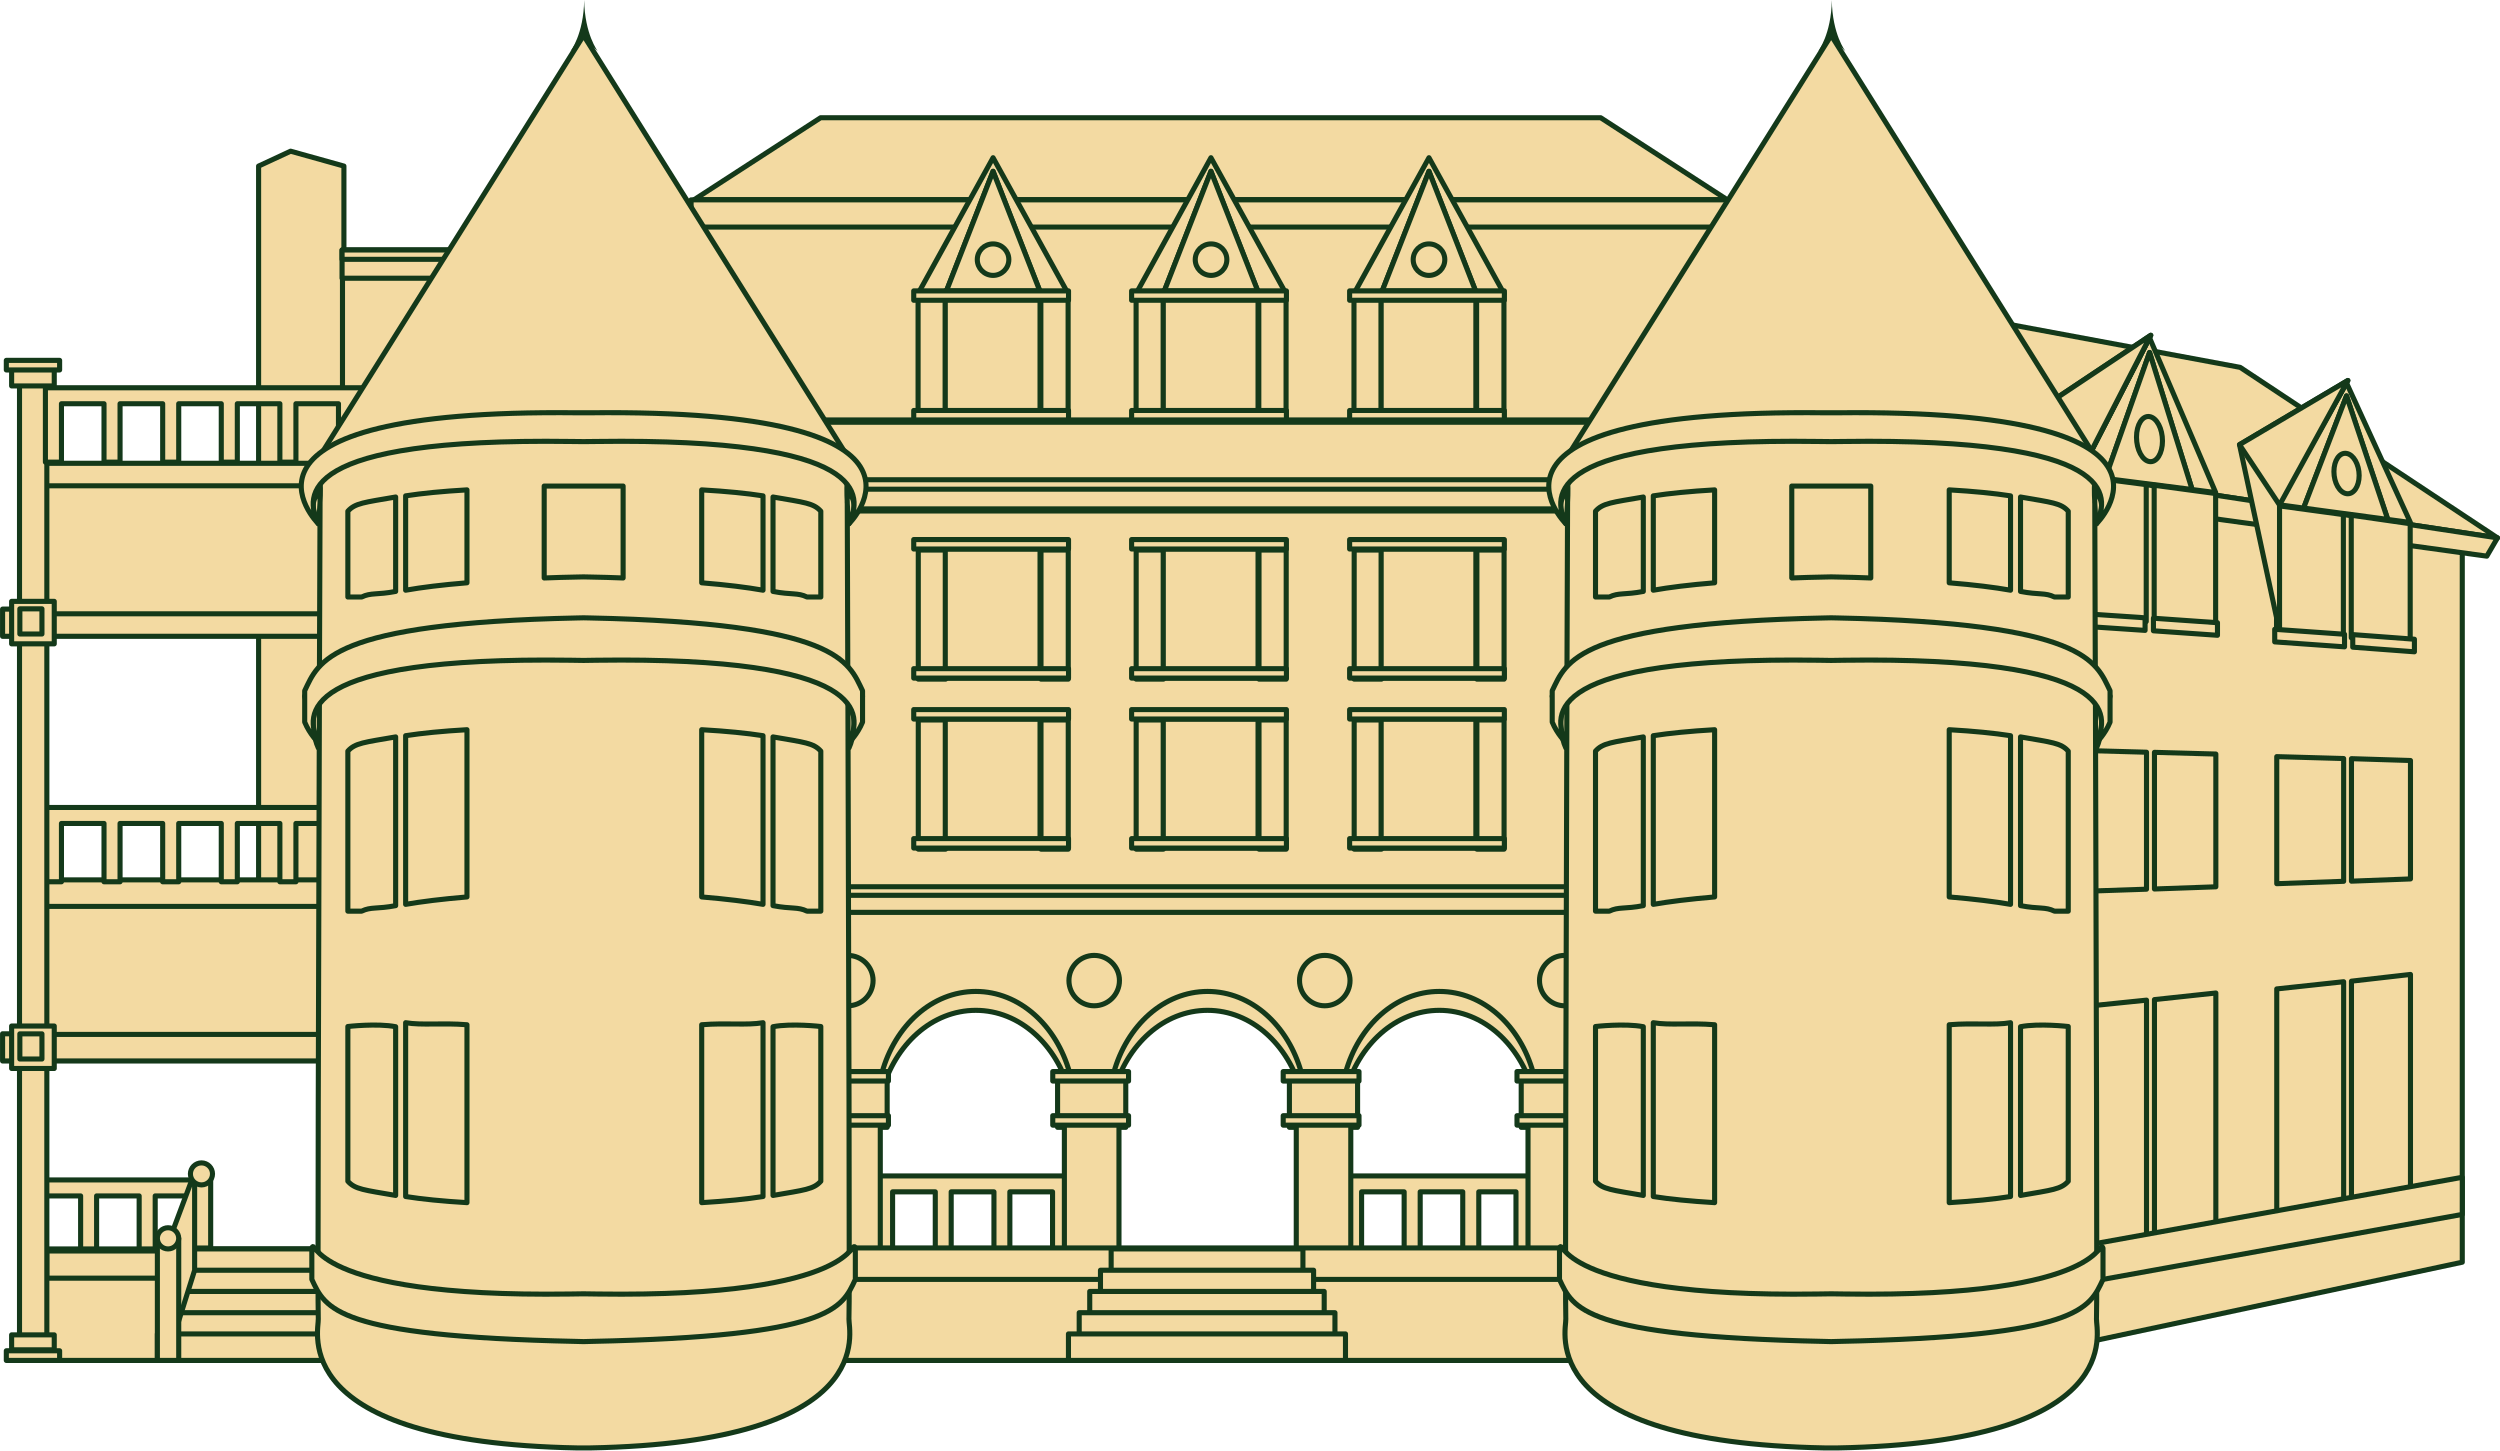 <?xml version="1.0" encoding="UTF-8"?><svg id="Layer_2" xmlns="http://www.w3.org/2000/svg" viewBox="0 0 367.75 213.37"><defs><style>.cls-1,.cls-2{fill-rule:evenodd;}.cls-1,.cls-3{fill:#f3daa2;stroke:#14391a;stroke-linecap:round;stroke-linejoin:round;stroke-width:.75px;}.cls-2{fill:#14391a;}</style></defs><g id="building"><g><polygon class="cls-1" points="128.96 172.98 128.96 183.91 131.3 183.91 131.3 175.32 137.58 175.32 137.58 183.91 139.92 183.91 139.92 175.32 146.21 175.32 146.21 183.91 148.55 183.91 148.55 175.32 154.83 175.32 154.83 183.91 157.17 183.91 157.17 172.98 128.96 172.98"/><path class="cls-1" d="M119.47,132.62l1,27.99h9.26c1.91-6.96,7.37-11.99,13.81-11.99s11.89,5.03,13.81,11.99h6.47c1.92-6.96,7.38-11.99,13.81-11.99s11.9,5.03,13.81,11.99h6.48c1.92-6.96,7.38-11.99,13.81-11.99s11.9,5.03,13.81,11.99h7.25l1.01-27.99H119.47Z"/><polygon class="cls-1" points="197.92 172.98 197.92 183.91 200.29 183.91 200.29 175.32 206.55 175.32 206.55 183.91 208.91 183.91 208.91 175.32 215.17 175.32 215.17 183.91 217.53 183.91 217.53 175.32 223 175.32 223 183.91 225.36 183.91 225.36 172.98 197.92 172.98"/><path class="cls-1" d="M119.47,129.84l1,27.99h-3.01v8h4.01v19h8.02v-19h1.01v-8h-.77c1.91-6.96,7.37-11.99,13.81-11.99s11.89,5.03,13.81,11.99h-1.78v8h1v19h8.03v-19h1v-8h-1.78c1.92-6.96,7.38-11.99,13.81-11.99s11.9,5.03,13.81,11.99h-1.77v8h1.01v19h8.02v-19h1v-8h-1.78c1.92-6.96,7.38-11.99,13.81-11.99s11.9,5.03,13.81,11.99h-1.77v8h1v19h8.02v-19h3.01v-8h-3.01l1.01-27.99H119.47Z"/><rect class="cls-3" x="154.86" y="157.63" width="11.15" height="1.39"/><rect class="cls-3" x="154.86" y="164.12" width="11.15" height="1.39"/><rect class="cls-3" x="119.54" y="157.63" width="11.15" height="1.39"/><rect class="cls-3" x="119.54" y="164.12" width="11.15" height="1.39"/><rect class="cls-3" x="223.15" y="157.63" width="11.15" height="1.39"/><rect class="cls-3" x="223.15" y="164.12" width="11.15" height="1.39"/><rect class="cls-3" x="188.76" y="157.63" width="11.15" height="1.39"/><rect class="cls-3" x="188.76" y="164.12" width="11.15" height="1.39"/><path class="cls-1" d="M157.24,144.24c0-2.05,1.66-3.7,3.71-3.7s3.72,1.65,3.72,3.7-1.66,3.71-3.72,3.71-3.71-1.67-3.71-3.71Z"/><path class="cls-1" d="M121,144.24c0-2.05,1.66-3.7,3.71-3.7s3.72,1.65,3.72,3.7-1.66,3.71-3.72,3.71-3.71-1.67-3.71-3.71Z"/><path class="cls-1" d="M191.16,144.24c0-2.05,1.65-3.7,3.71-3.7s3.72,1.65,3.72,3.7-1.67,3.71-3.72,3.71-3.71-1.67-3.71-3.71Z"/><path class="cls-1" d="M226.46,144.24c0-2.05,1.65-3.7,3.71-3.7s3.72,1.65,3.72,3.7-1.67,3.71-3.72,3.71-3.71-1.67-3.71-3.71Z"/><polygon class="cls-1" points="38.04 24.43 42.75 22.24 50.59 24.43 50.59 150.15 38.04 150.15 38.04 24.43"/><rect class="cls-3" x=".38" y="152.07" width="104.05" height="4"/><rect class="cls-3" x="4.75" y="129.43" width="104.05" height="3.99"/><rect class="cls-3" x="4.75" y="133.33" width="104.05" height="18.83"/><polygon class="cls-1" points="3.24 173.57 3.24 184.51 5.59 184.51 5.59 175.92 11.86 175.92 11.86 184.51 14.21 184.51 14.21 175.92 20.47 175.92 20.47 184.51 22.83 184.51 22.83 175.92 29.09 175.92 29.09 184.51 30.51 184.51 30.51 173.57 3.24 173.57"/><polygon class="cls-1" points="6.68 118.78 6.68 129.71 9.04 129.71 9.04 121.13 15.3 121.13 15.3 129.71 17.66 129.71 17.66 121.13 23.93 121.13 23.93 129.71 26.29 129.71 26.29 121.13 32.55 121.13 32.55 129.71 34.91 129.71 34.91 121.13 41.17 121.13 41.17 129.71 43.53 129.71 43.53 121.13 49.79 121.13 49.79 129.71 52.15 129.71 52.15 121.13 58.41 121.13 58.41 129.71 60.76 129.71 60.76 118.78 34.91 118.78 32.55 118.78 6.68 118.78"/><rect class="cls-3" x=".38" y="89.6" width="104.05" height="4"/><rect class="cls-3" x="4.75" y="68.15" width="104.05" height="4"/><rect class="cls-3" x="4.75" y="71.46" width="104.05" height="18.83"/><rect class="cls-3" x="3.24" y="183.72" width="76.03" height="16.4"/><rect class="cls-3" x="6.88" y="184.02" width="104.05" height="4"/><rect class="cls-3" x="2.87" y="55.71" width="4.02" height="144.25"/><rect class="cls-3" x="1.71" y="53.65" width="6.27" height="3.12"/><rect class="cls-3" x=".93" y="53.01" width="7.84" height="1.41"/><rect class="cls-3" x="1.71" y="88.46" width="6.27" height="6.25"/><rect class="cls-3" x="1.71" y="150.93" width="6.27" height="6.24"/><rect class="cls-3" x="1.71" y="196.36" width="6.27" height="2.2"/><rect class="cls-3" x="27.96" y="183.72" width="21.71" height="3.91"/><rect class="cls-3" x="26.76" y="186.85" width="24.11" height="3.9"/><rect class="cls-3" x="25.57" y="189.97" width="26.52" height="3.9"/><rect class="cls-3" x="24.36" y="193.1" width="28.93" height="3.9"/><rect class="cls-3" x="23.15" y="196.22" width="31.35" height="3.9"/><polygon class="cls-1" points="28.32 174.33 30.99 172.01 30.99 183.58 28.32 183.58 28.32 174.33"/><polygon class="cls-1" points="24.71 182.95 28.63 172.47 28.63 186.85 24.71 199.34 24.71 182.95"/><rect class="cls-3" x="23.15" y="182.16" width="3.14" height="17.96"/><path class="cls-1" d="M23.15,182.16c0-.85,.71-1.56,1.57-1.56s1.57,.71,1.57,1.56-.71,1.56-1.57,1.56-1.57-.7-1.57-1.56Z"/><path class="cls-1" d="M28.01,172.68c0-.89,.73-1.62,1.63-1.62s1.62,.73,1.62,1.62-.73,1.62-1.62,1.62-1.63-.72-1.63-1.62Z"/><rect class="cls-3" x="50.38" y="36.93" width="55.65" height="30.45"/><polygon class="cls-1" points="6.68 57.04 6.68 67.98 9.04 67.98 9.04 59.39 15.3 59.39 15.3 67.98 17.66 67.98 17.66 59.39 23.93 59.39 23.93 67.98 26.29 67.98 26.29 59.39 32.55 59.39 32.55 67.98 34.91 67.98 34.91 59.39 41.17 59.39 41.17 67.98 43.53 67.98 43.53 59.39 49.79 59.39 49.79 67.98 52.15 67.98 52.15 59.39 58.41 59.39 58.41 67.98 60.76 67.98 60.76 57.04 34.91 57.04 32.55 57.04 6.68 57.04"/><rect class="cls-3" x="117.2" y="183.72" width="118.36" height="16.4"/><rect class="cls-3" x="117.21" y="183.57" width="118.48" height="4.63"/><rect class="cls-3" x="111.45" y="62.11" width="135.4" height="13.21"/><rect class="cls-3" x="111.45" y="70.86" width="135.4" height="4"/><rect class="cls-3" x="111.65" y="70.57" width="135.2" height="1.39"/><rect class="cls-3" x="111.45" y="130.21" width="135.4" height="4"/><rect class="cls-3" x="111.65" y="130.31" width="135.2" height="1.39"/><polygon class="cls-1" points="101.42 29.82 178.58 29.82 187.72 29.82 254.75 29.82 235.46 17.32 187.72 17.32 178.58 17.32 120.71 17.32 101.42 29.82"/><polygon class="cls-1" points="102.36 29.36 253.82 29.36 253.58 61.77 102.59 61.77 102.36 29.36"/><rect class="cls-3" x="101.66" y="29.4" width="169.1" height="4"/><rect class="cls-3" x="50.32" y="36.77" width="42.74" height="4.16"/><rect class="cls-3" x="50.32" y="36.77" width="42.74" height="1.38"/><polygon class="cls-1" points="102.42 75.17 253.86 75.17 253.62 130.44 102.66 130.44 102.42 75.17"/><rect class="cls-3" x="163.45" y="183.72" width="28.21" height="3.91"/><rect class="cls-3" x="161.88" y="186.85" width="31.35" height="3.9"/><rect class="cls-3" x="160.3" y="189.97" width="34.49" height="3.9"/><rect class="cls-3" x="158.75" y="193.1" width="37.62" height="3.9"/><rect class="cls-3" x="157.17" y="196.22" width="40.75" height="3.9"/><polygon class="cls-1" points="290.34 62.05 362.2 75.85 362.2 185.67 290.34 201 290.34 62.05"/><polygon class="cls-1" points="252.16 39.64 329.53 54.04 367.38 79.12 295.68 68.27 252.16 39.64"/><path class="cls-1" d="M349.99,79.63l15.82,2.18,1.57-2.69-17.39-2.63v3.14Zm-32.06-4.4l24.16,3.32v-3.26l-24.16-3.65v3.59Zm-65.77-9.04l58.8,8.08v-3.69l-15.27-2.31-43.53-2.08Z"/><polygon class="cls-1" points="316.2 49.69 305.83 69.88 309.68 70.37 316.2 51.85 322.46 72.01 325.93 72.46 316.2 49.69"/><polygon class="cls-1" points="309.68 70.37 316.2 51.85 322.46 72.01 309.68 70.37"/><path class="cls-1" d="M314.28,64.31c0-1.85,.86-3.2,1.92-3.03,1.06,.17,1.9,1.78,1.9,3.59s-.84,3.18-1.9,3.03c-1.06-.15-1.92-1.76-1.92-3.59Z"/><polygon class="cls-1" points="305.59 69.98 315.71 71.29 315.71 91.43 305.59 90.75 305.59 69.98"/><polygon class="cls-1" points="316.88 71.38 325.92 72.6 325.92 92.13 316.88 91.49 316.88 71.38"/><polygon class="cls-1" points="305.63 110.37 315.75 110.65 315.75 130.8 305.63 131.14 305.63 110.37"/><polygon class="cls-1" points="316.92 110.67 325.95 110.92 325.95 130.45 316.92 130.77 316.92 110.67"/><polygon class="cls-1" points="305.63 148.16 315.75 147.12 315.75 183.83 305.63 186.01 305.63 148.16"/><polygon class="cls-1" points="316.92 147.04 325.95 146.07 325.95 181.64 316.92 183.68 316.92 147.04"/><polygon class="cls-1" points="306.04 91.96 306.04 69.44 316.38 49.32 300.04 60.21 306.04 91.96"/><polygon class="cls-1" points="306.04 91.1 306.04 69.44 316.38 49.32 300.04 60.21 306.04 91.1"/><polygon class="cls-1" points="345.17 56.32 335.12 74.23 338.86 74.74 345.17 58.24 351.24 76.41 354.57 76.86 345.17 56.32"/><polygon class="cls-1" points="338.86 74.74 345.17 58.24 351.24 76.41 338.86 74.74"/><path class="cls-1" d="M343.32,69.37c0-1.65,.83-2.85,1.86-2.67,1.02,.16,1.85,1.62,1.85,3.25s-.83,2.82-1.85,2.67c-1.03-.15-1.86-1.6-1.86-3.25Z"/><polygon class="cls-1" points="334.88 74.36 344.71 75.7 344.71 93.76 334.88 93.06 334.88 74.36"/><polygon class="cls-1" points="345.87 75.79 354.54 77.04 354.54 94.47 345.87 93.81 345.87 75.79"/><polygon class="cls-1" points="334.91 111.3 344.75 111.58 344.75 129.64 334.91 129.99 334.91 111.3"/><polygon class="cls-1" points="345.9 111.6 354.58 111.87 354.58 129.29 345.9 129.62 345.9 111.6"/><polygon class="cls-1" points="334.91 145.47 344.75 144.41 344.75 177.31 334.91 179.53 334.91 145.47"/><polygon class="cls-1" points="345.9 144.33 354.58 143.34 354.58 176.66 345.9 178.72 345.9 144.33"/><polygon class="cls-1" points="335.32 92.9 335.32 73.83 345.37 55.97 329.43 65.41 335.32 92.9"/><polygon class="cls-1" points="335.32 74.29 345.37 55.97 329.43 65.41 335.32 74.29"/><polygon class="cls-1" points="290.34 186.16 290.34 191.63 362.2 178.64 362.2 173.18 290.34 186.16"/><rect class="cls-3" x=".93" y="198.7" width="7.84" height="1.42"/><path class="cls-1" d="M346.09,93.35v1.85l9.07,.68v-1.85l-9.07-.68Zm-11.48-.78v1.85l10.27,.73v-1.85l-10.27-.73Zm-17.84-1.63v1.85l9.42,.66v-1.85l-9.42-.66Zm-11.79-.78v1.86l10.56,.71v-1.85l-10.56-.72Z"/><rect class="cls-3" x="2.92" y="152.08" width="3.25" height="3.7"/><rect class="cls-3" x="2.92" y="89.56" width="3.25" height="3.7"/><path class="cls-1" d="M45.83,69.06c1.32-1.29,1.39,2.09,1.25,4.85l-.09,25.34c-1.12,.97-1.62,2.03-2.17,3.16l2.01,7.63c-.72-1.52-1.33-5.06,.15-6.56-.12,36.19-.26,89.98-.16,90.53,.12,1.61-4.84,18.17,38.12,18.98h.91s.92,0,.92,0c42.96-.81,38-17.37,38.11-18.98,.11-.55-.03-54.34-.15-90.53,1.48,1.5,.87,5.04,.15,6.56l2-7.63c-.55-1.13-1.05-2.19-2.17-3.16l-.08-25.34c-.14-2.76-.08-6.14,1.25-4.85L85.84,5.21l-40.02,63.85Zm1,7.99s.16-1.45,.25-3.14v-1.67c-1.61,1.53-.99,3.25-.25,4.81Zm77.79-4.81v1.67c.09,1.69,.26,3.14,.26,3.14,.73-1.56,1.35-3.28-.26-4.81Z"/><path class="cls-2" d="M85.93,5.68l2,1.85s-1.92-2.47-2-7.53c-.07,5.06-2.01,7.53-2.01,7.53l2.01-1.85Z"/><path class="cls-1" d="M46.83,77.05c-1.96-4.17-3.16-12.66,37.1-12.11l1.92,.02,1.92-.02c40.26-.55,39.07,7.94,37.11,12.11,0,0,17.15-16.95-38.11-16.33h-.92s-.91,0-.91,0c-55.26-.62-38.11,16.33-38.11,16.33Z"/><path class="cls-1" d="M83.76,190.35c-39,.55-37.18-8.52-37.89-6.75v4.6c2,4.27,3.4,8.37,38.86,9.12l1.11,.03,1.12-.03c35.46-.75,36.86-4.85,38.86-9.12v-4.6c-.72-1.77,1.11,7.3-37.89,6.75l-2.09-.03-2.08,.03Z"/><path class="cls-1" d="M59.67,108.22v24.81c2.38-.41,5.34-.78,9.02-1.09v-24.6c-3.65,.21-6.62,.51-9.02,.88Zm-8.5,2.27v23.54h2.03c1.37-.67,2.27-.28,5-.81v-24.82c-4.62,.8-5.97,.89-7.03,2.09Z"/><path class="cls-1" d="M59.67,72.94v13.88c2.38-.42,5.34-.79,9.02-1.09v-13.67c-3.65,.21-6.62,.51-9.02,.88Zm-8.5,2.26v12.62h2.03c1.37-.67,2.27-.29,5-.82v-13.89c-4.62,.8-5.97,.89-7.03,2.09Z"/><path class="cls-1" d="M59.67,176.01c2.4,.38,5.37,.68,9.02,.9v-26.17c-3.68-.3-6.64,.11-9.02-.3v25.57Zm-8.5-2.25c1.06,1.2,2.41,1.29,7.03,2.09v-24.82c-2.73-.53-7.03-.03-7.03-.03v22.76Z"/><path class="cls-1" d="M46.83,109.24c-1.96-4.17-3.16-12.67,37.1-12.12l1.92,.03,1.92-.03c40.26-.55,39.07,7.95,37.11,12.12,0,0,1.27-1.23,2-3.02v-4.61c-2.06-4.27-3.51-9.94-40.11-10.71l-.92-.02-.91,.02c-36.6,.77-38.06,6.44-40.12,10.71v4.61c.74,1.79,2.01,3.02,2.01,3.02Z"/><path class="cls-1" d="M112.24,108.22v24.81c-2.38-.41-5.34-.78-9.02-1.09v-24.6c3.65,.21,6.62,.51,9.02,.88Zm8.5,2.27v23.54h-2.03c-1.37-.67-2.27-.28-5-.81v-24.82c4.62,.8,5.97,.89,7.03,2.09Z"/><path class="cls-1" d="M112.24,72.94v13.88c-2.38-.42-5.34-.79-9.02-1.09v-13.67c3.65,.21,6.62,.51,9.02,.88Zm8.5,2.26v12.62h-2.03c-1.37-.67-2.27-.29-5-.82v-13.89c4.62,.8,5.97,.89,7.03,2.09Z"/><path class="cls-1" d="M112.24,176.01c-2.4,.38-5.37,.68-9.02,.9v-26.17c3.68-.3,6.64,.11,9.02-.3v25.57Zm8.5-2.25c-1.06,1.2-2.41,1.29-7.03,2.09v-24.82c2.73-.53,7.03-.03,7.03-.03v22.76Z"/><path class="cls-1" d="M80.05,71.5v13.52c1.55-.06,3.17-.11,4.88-.14l.91-.02,.92,.02c1.71,.03,3.34,.08,4.9,.14v-13.52h-11.61Z"/><path class="cls-1" d="M229.34,69.06c1.32-1.29,1.39,2.09,1.25,4.85l-.09,25.34c-1.12,.97-1.62,2.03-2.17,3.16l2.01,7.63c-.72-1.52-1.33-5.06,.15-6.56-.12,36.19-.26,89.98-.16,90.53,.12,1.61-4.85,18.17,38.12,18.98h.91s.92,0,.92,0c42.96-.81,38-17.37,38.11-18.98,.11-.55-.03-54.34-.15-90.53,1.48,1.5,.87,5.04,.15,6.56l2-7.63c-.55-1.13-1.05-2.19-2.17-3.16l-.08-25.34c-.15-2.76-.08-6.14,1.25-4.85L269.37,5.21l-40.02,63.85Zm1,7.99s.16-1.45,.25-3.14v-1.67c-1.61,1.53-.99,3.25-.25,4.81Zm77.79-4.81v1.67c.09,1.69,.26,3.14,.26,3.14,.73-1.56,1.35-3.28-.26-4.81Z"/><path class="cls-2" d="M269.46,5.68l2,1.85s-1.93-2.47-2-7.53c-.07,5.06-2.01,7.53-2.01,7.53l2.01-1.85Z"/><path class="cls-1" d="M230.34,77.05c-1.96-4.17-3.16-12.66,37.1-12.11l1.92,.02,1.92-.02c40.26-.55,39.06,7.94,37.11,12.11,0,0,17.15-16.95-38.11-16.33h-.92s-.91,0-.91,0c-55.26-.62-38.11,16.33-38.11,16.33Z"/><path class="cls-1" d="M267.29,190.35c-39,.55-37.18-8.52-37.89-6.75v4.6c2,4.27,3.4,8.37,38.86,9.12l1.11,.03,1.12-.03c35.46-.75,36.86-4.85,38.86-9.12v-4.6c-.72-1.77,1.11,7.3-37.89,6.75l-2.09-.03-2.08,.03Z"/><path class="cls-1" d="M243.2,108.22v24.81c2.38-.41,5.33-.78,9.02-1.09v-24.6c-3.65,.21-6.62,.51-9.02,.88Zm-8.5,2.27v23.54h2.03c1.37-.67,2.27-.28,5-.81v-24.82c-4.63,.8-5.97,.89-7.03,2.09Z"/><path class="cls-1" d="M243.2,72.94v13.88c2.38-.42,5.33-.79,9.02-1.09v-13.67c-3.65,.21-6.62,.51-9.02,.88Zm-8.5,2.26v12.62h2.03c1.37-.67,2.27-.29,5-.82v-13.89c-4.63,.8-5.97,.89-7.03,2.09Z"/><path class="cls-1" d="M243.2,176.01c2.4,.38,5.37,.68,9.02,.9v-26.17c-3.69-.3-6.64,.11-9.02-.3v25.57Zm-8.5-2.25c1.06,1.2,2.4,1.29,7.03,2.09v-24.82c-2.73-.53-7.03-.03-7.03-.03v22.76Z"/><path class="cls-1" d="M230.34,109.24c-1.96-4.17-3.16-12.67,37.1-12.12l1.92,.03,1.92-.03c40.26-.55,39.06,7.95,37.11,12.12,0,0,1.27-1.23,2-3.02v-4.61c-2.06-4.27-3.52-9.94-40.11-10.71l-.92-.02-.91,.02c-36.6,.77-38.06,6.44-40.12,10.71v4.61c.74,1.79,2.01,3.02,2.01,3.02Z"/><path class="cls-1" d="M295.75,108.22v24.81c-2.38-.41-5.34-.78-9.02-1.09v-24.6c3.65,.21,6.61,.51,9.02,.88Zm8.49,2.27v23.54h-2.03c-1.36-.67-2.26-.28-4.99-.81v-24.82c4.62,.8,5.96,.89,7.02,2.09Z"/><path class="cls-1" d="M295.75,72.94v13.88c-2.38-.42-5.34-.79-9.02-1.09v-13.67c3.65,.21,6.61,.51,9.02,.88Zm8.49,2.26v12.62h-2.03c-1.36-.67-2.26-.29-4.99-.82v-13.89c4.62,.8,5.96,.89,7.02,2.09Z"/><path class="cls-1" d="M295.75,176.01c-2.41,.38-5.37,.68-9.02,.9v-26.17c3.68-.3,6.64,.11,9.02-.3v25.57Zm8.49-2.25c-1.06,1.2-2.4,1.29-7.02,2.09v-24.82c2.73-.53,7.02-.03,7.02-.03v22.76Z"/><path class="cls-1" d="M263.57,71.5v13.52c1.56-.06,3.18-.11,4.89-.14l.91-.02,.92,.02c1.71,.03,3.34,.08,4.9,.14v-13.52h-11.62Z"/><rect class="cls-3" x="135.08" y="80.91" width="4.02" height="18.99"/><rect class="cls-3" x="153.13" y="80.91" width="4.01" height="18.99"/><rect class="cls-3" x="139.05" y="80.76" width="13.94" height="18.99"/><rect class="cls-3" x="134.41" y="79.37" width="22.77" height="1.39"/><rect class="cls-3" x="134.41" y="98.36" width="22.77" height="1.39"/><rect class="cls-3" x="135.08" y="105.91" width="4.02" height="19"/><rect class="cls-3" x="153.13" y="105.91" width="4.01" height="19"/><rect class="cls-3" x="139.05" y="105.77" width="13.94" height="18.98"/><rect class="cls-3" x="134.41" y="104.38" width="22.77" height="1.39"/><rect class="cls-3" x="134.41" y="123.36" width="22.77" height="1.39"/><rect class="cls-3" x="199.2" y="105.91" width="4.01" height="19"/><rect class="cls-3" x="217.25" y="105.91" width="4" height="19"/><rect class="cls-3" x="203.17" y="105.77" width="13.93" height="18.98"/><rect class="cls-3" x="198.53" y="104.38" width="22.76" height="1.39"/><rect class="cls-3" x="198.53" y="123.36" width="22.76" height="1.39"/><rect class="cls-3" x="199.2" y="80.91" width="4.01" height="18.99"/><rect class="cls-3" x="217.25" y="80.91" width="4" height="18.99"/><rect class="cls-3" x="203.17" y="80.76" width="13.93" height="18.99"/><rect class="cls-3" x="198.53" y="79.37" width="22.76" height="1.39"/><rect class="cls-3" x="198.53" y="98.36" width="22.76" height="1.39"/><rect class="cls-3" x="167.13" y="105.91" width="4.01" height="19"/><rect class="cls-3" x="185.2" y="105.91" width="4" height="19"/><rect class="cls-3" x="171.12" y="105.77" width="13.94" height="18.98"/><rect class="cls-3" x="166.46" y="104.38" width="22.77" height="1.39"/><rect class="cls-3" x="166.46" y="123.36" width="22.77" height="1.39"/><rect class="cls-3" x="167.13" y="80.91" width="4.01" height="18.99"/><rect class="cls-3" x="185.2" y="80.91" width="4" height="18.99"/><rect class="cls-3" x="171.12" y="80.76" width="13.94" height="18.99"/><rect class="cls-3" x="166.46" y="79.37" width="22.77" height="1.39"/><rect class="cls-3" x="166.46" y="98.36" width="22.77" height="1.39"/><polygon class="cls-1" points="178.13 23.2 167.12 43.19 171.12 43.19 178.13 25.2 185.17 43.19 189.17 43.19 178.13 23.2"/><polygon class="cls-1" points="171.12 43.19 178.13 25.2 185.17 43.19 171.12 43.19"/><path class="cls-1" d="M175.82,38.19c0-1.28,1.04-2.31,2.33-2.31s2.32,1.03,2.32,2.31-1.04,2.32-2.32,2.32-2.33-1.04-2.33-2.32Z"/><rect class="cls-3" x="167.12" y="42.87" width="4.01" height="19"/><rect class="cls-3" x="185.17" y="42.87" width="4.01" height="19"/><rect class="cls-3" x="171.12" y="42.79" width="13.94" height="18.98"/><rect class="cls-3" x="166.46" y="60.38" width="22.77" height="1.39"/><rect class="cls-3" x="166.46" y="42.79" width="22.77" height="1.38"/><polygon class="cls-1" points="146.08 23.2 135.05 43.19 139.07 43.19 146.08 25.2 153.11 43.19 157.12 43.19 146.08 23.2"/><polygon class="cls-1" points="139.07 43.19 146.08 25.2 153.11 43.19 139.07 43.19"/><path class="cls-1" d="M143.76,38.19c0-1.28,1.03-2.31,2.32-2.31s2.32,1.03,2.32,2.31-1.04,2.32-2.32,2.32-2.32-1.04-2.32-2.32Z"/><rect class="cls-3" x="135.05" y="42.87" width="4.01" height="19"/><rect class="cls-3" x="153.11" y="42.87" width="4.01" height="19"/><rect class="cls-3" x="139.05" y="42.79" width="13.94" height="18.98"/><rect class="cls-3" x="134.41" y="60.38" width="22.77" height="1.39"/><rect class="cls-3" x="134.41" y="42.79" width="22.77" height="1.38"/><polygon class="cls-1" points="210.2 23.2 199.17 43.19 203.17 43.19 210.2 25.2 217.21 43.19 221.24 43.19 210.2 23.2"/><polygon class="cls-1" points="203.17 43.19 210.2 25.2 217.21 43.19 203.17 43.19"/><path class="cls-1" d="M207.88,38.19c0-1.28,1.04-2.31,2.32-2.31s2.33,1.03,2.33,2.31-1.04,2.32-2.33,2.32-2.32-1.04-2.32-2.32Z"/><rect class="cls-3" x="199.17" y="42.87" width="4.01" height="19"/><rect class="cls-3" x="217.21" y="42.87" width="4.02" height="19"/><rect class="cls-3" x="203.17" y="42.79" width="13.93" height="18.98"/><rect class="cls-3" x="198.53" y="60.38" width="22.76" height="1.39"/><rect class="cls-3" x="198.53" y="42.79" width="22.76" height="1.38"/></g></g></svg>
